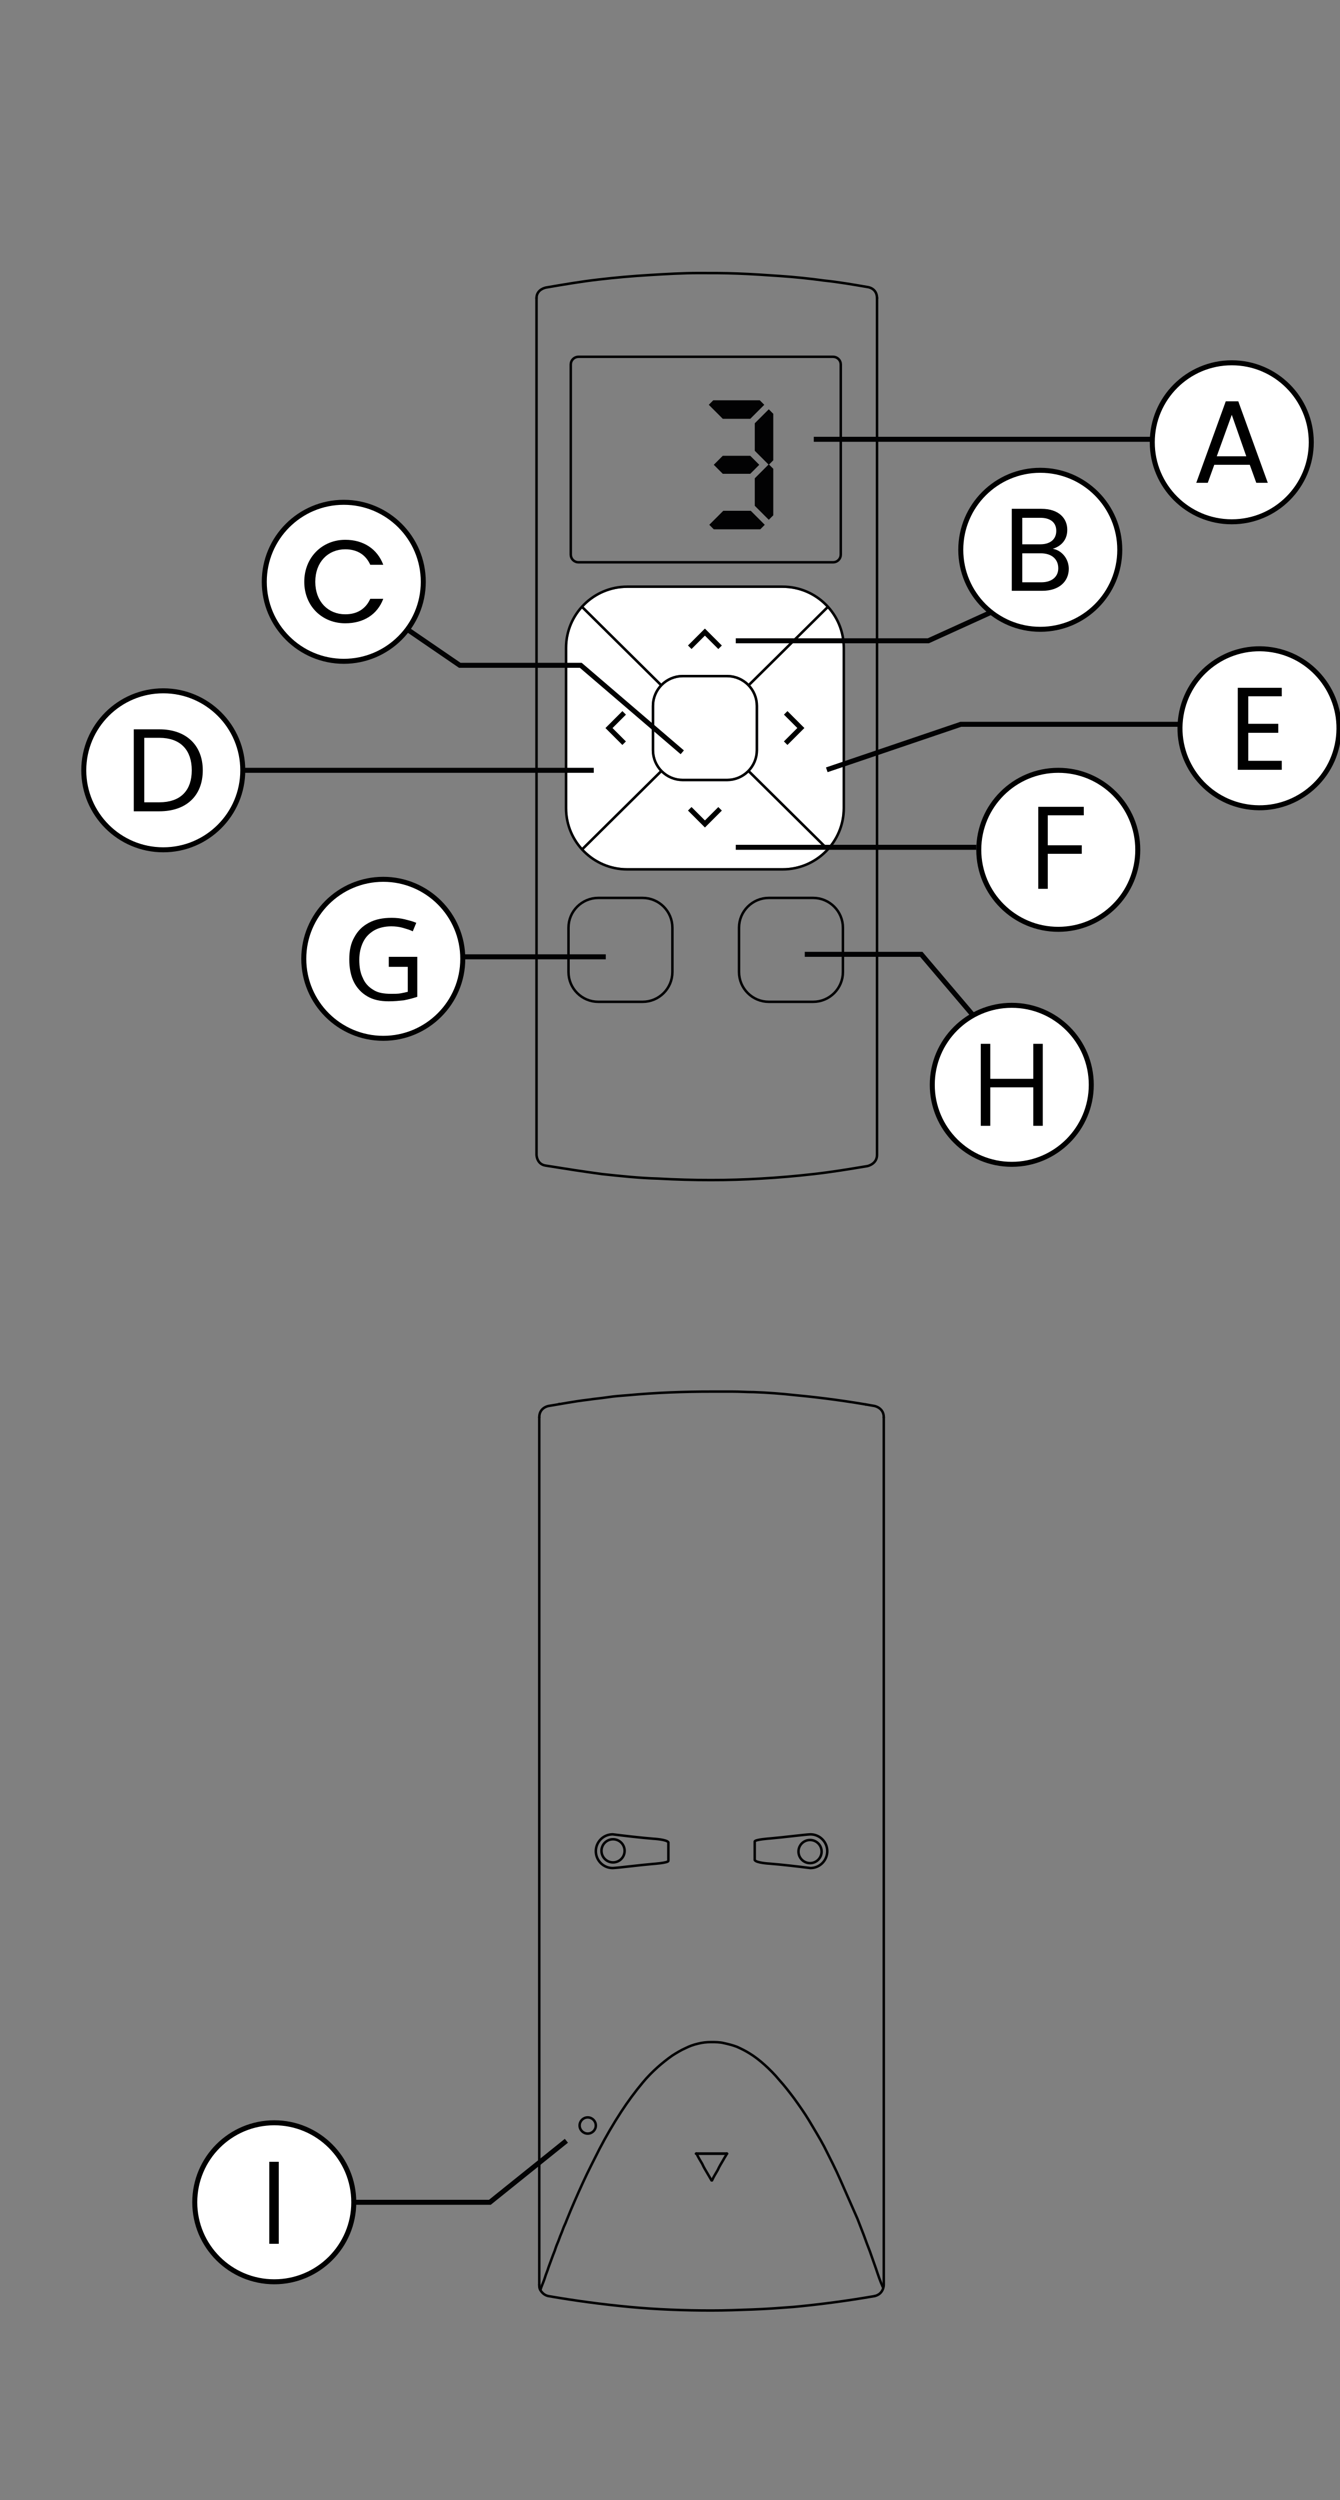 <?xml version="1.0" encoding="utf-8"?>
<!-- Generator: Adobe Illustrator 28.2.0, SVG Export Plug-In . SVG Version: 6.00 Build 0)  -->
<svg version="1.1" id="Ebene_1" xmlns="http://www.w3.org/2000/svg" xmlns:xlink="http://www.w3.org/1999/xlink" x="0px" y="0px"
	 width="268px" height="500px" viewBox="0 0 268 500" style="enable-background:new 0 0 268 500;" xml:space="preserve">
<rect x="0" y="0" width="268" height="500" fill="#808080" stroke="none"/>
<style type="text/css">
	.st0{fill:none;stroke:#020203;stroke-width:0.5;}
	.st1{fill:none;stroke:#000100;stroke-width:0.5;stroke-linecap:round;stroke-linejoin:round;stroke-miterlimit:10;}
	.st2{fill:#FFFFFF;}
	.st3{fill:none;stroke:#000100;stroke-miterlimit:10;}
	.st4{fill:none;stroke:#020203;stroke-width:0.5;stroke-miterlimit:10;}
	.st5{fill:#FFD6D6;stroke:#000000;stroke-width:0.5;stroke-miterlimit:10;}
	.st6{fill:#FFEDED;stroke:#000000;stroke-width:0.5;stroke-miterlimit:10;}
	.st7{fill:#020203;}
	.st8{fill:none;stroke:#020203;stroke-width:0.5;stroke-linecap:round;stroke-linejoin:round;stroke-miterlimit:10;}
	.st9{fill:none;stroke:#020203;stroke-linecap:round;stroke-linejoin:round;stroke-miterlimit:10;}
	.st10{fill:none;stroke:#FF0000;stroke-linecap:round;stroke-miterlimit:10;}
	.st11{fill:#070707;}
	.st12{fill:none;stroke:#020203;}
	.st13{fill:none;stroke:#000000;stroke-width:0.5;stroke-linecap:round;stroke-linejoin:round;stroke-miterlimit:10;}
	.st14{fill:none;stroke:#030304;stroke-width:0.5;stroke-linecap:round;stroke-linejoin:round;stroke-miterlimit:10;}
	.st15{fill:#FFFFFF;stroke:#000000;stroke-miterlimit:10;}
	.st16{fill:none;stroke:#020203;stroke-width:0.345;}
	.st17{fill:none;stroke:#020203;stroke-width:0.3;stroke-linecap:round;stroke-linejoin:round;stroke-miterlimit:10;}
	.st18{clip-path:url(#SVGID_00000145757166201030484440000005031910024682615450_);}
	.st19{fill:#C7C7C8;}
	.st20{fill:none;stroke:#020203;stroke-width:0.25;stroke-linecap:round;stroke-linejoin:round;stroke-miterlimit:10;}
	.st21{opacity:0.5;clip-path:url(#SVGID_00000007405926516464332850000004628414894387076002_);}
	.st22{fill:#FFD6D6;}
	.st23{fill:#FFFFFF;stroke:#000000;stroke-width:0.5;stroke-miterlimit:10;}
	.st24{fill:#FFB8B8;}
	.st25{fill:none;stroke:#060607;stroke-width:0.5;stroke-linecap:round;stroke-linejoin:round;stroke-miterlimit:10;}
	.st26{fill:#EFEFEF;}
	.st27{fill:#C7C7C6;stroke:#020203;stroke-width:0.26;stroke-miterlimit:10;}
	.st28{fill:#C7C7C6;stroke:#020203;stroke-width:0.5;stroke-miterlimit:10;}
	.st29{fill:#A5A4A4;stroke:#020203;stroke-width:0.5;stroke-miterlimit:10;}
	.st30{fill:#A5A4A4;stroke:#020203;stroke-width:0.26;stroke-miterlimit:10;}
	.st31{fill:#090603;}
	.st32{fill:none;stroke:#030405;stroke-miterlimit:10;stroke-dasharray:4.033,4.033;}
	.st33{opacity:0.75;}
	.st34{opacity:0.55;}
	.st35{fill:none;stroke:#030304;stroke-miterlimit:10;}
	.st36{fill:none;stroke:#030304;stroke-miterlimit:10;stroke-dasharray:4.033,4.033;}
	.st37{fill:none;stroke:#030304;stroke-width:0.5;stroke-miterlimit:10;}
	.st38{fill:#030304;}
	.st39{fill:#C8C7C7;stroke:#030304;stroke-width:0.26;stroke-miterlimit:10;}
	.st40{fill:#C8C7C7;stroke:#030304;stroke-width:0.5;stroke-miterlimit:10;}
	.st41{fill:#A5A4A3;stroke:#030304;stroke-width:0.5;stroke-miterlimit:10;}
	.st42{fill:#A5A4A3;stroke:#030304;stroke-width:0.26;stroke-miterlimit:10;}
	.st43{fill:none;stroke:#030405;stroke-miterlimit:10;}
</style>
<g>
	<g>
		<path class="st8" d="M107.853,283.448c0-1.965,1.851-2.263,1.851-2.263
			c2.571-0.411,5.142-0.926,7.816-1.234c1.337-0.206,2.674-0.309,4.011-0.514
			c1.337-0.206,2.777-0.309,4.114-0.411c5.553-0.514,11.107-0.72,16.66-0.72
			c1.44,0,2.777,0,4.217,0c1.44,0,2.777,0.103,4.217,0.103
			c2.777,0.103,5.553,0.309,8.33,0.617c5.451,0.514,10.696,1.234,15.838,2.16
			c0,0,1.851,0.345,1.851,2.262"/>
		<path class="st8" d="M108.083,457.96c0.206-0.72,0.696-1.738,0.902-2.458
			c0.206-0.72,0.514-1.337,0.72-2.057c0.206-0.617,0.514-1.337,0.72-1.954
			c0.206-0.617,0.514-1.234,0.72-1.954c0.206-0.617,0.514-1.234,0.72-1.851
			c0.206-0.617,0.514-1.234,0.72-1.851c0.206-0.617,0.514-1.131,0.72-1.748
			c1.028-2.571,2.16-5.142,3.291-7.61c1.028-2.263,2.16-4.422,3.291-6.685
			c1.337-2.571,2.777-5.039,4.319-7.405c1.337-2.057,2.777-4.011,4.319-5.862
			c0.926-1.131,1.954-2.16,2.982-3.085c0.926-0.823,1.954-1.645,2.982-2.365
			c0.823-0.514,1.645-1.028,2.571-1.44c0.823-0.411,1.645-0.72,2.571-0.926
			c0.823-0.206,1.645-0.309,2.571-0.309c0.823,0,1.748,0,2.571,0.206
			c0.926,0.206,1.748,0.411,2.571,0.72c0.926,0.411,1.748,0.823,2.571,1.337
			c1.028,0.617,2.057,1.44,2.982,2.263c1.028,0.926,2.057,1.954,2.982,3.085
			c1.028,1.131,2.057,2.468,2.982,3.702c1.028,1.44,2.057,2.88,2.982,4.422
			c1.028,1.748,2.057,3.394,2.982,5.142c1.131,2.263,2.263,4.422,3.291,6.788
			c1.131,2.571,2.263,5.142,3.394,7.713c0.411,1.028,0.823,2.16,1.234,3.188
			c0.411,1.131,0.823,2.263,1.234,3.291c0.411,1.131,0.823,2.365,1.234,3.497
			c0.411,1.234,0.823,2.468,1.337,3.599"/>
	</g>
	<g>
		<path class="st8" d="M174.906,459.204c-5.348,0.926-10.696,1.645-16.146,2.16
			c-2.674,0.206-5.451,0.411-8.227,0.514c-2.777,0.103-5.451,0.206-8.227,0.206
			c-5.451,0-11.004-0.206-16.455-0.72c-5.451-0.514-10.798-1.234-16.146-2.16
			c-1.284-0.251-1.748-1.44-1.748-1.44c-0.103-0.309-0.103-0.514-0.103-0.823"/>
		<circle class="st4" cx="117.544" cy="425.085" r="1.621"/>
	</g>
	<path class="st8" d="M176.757,283.448v173.494c0,0,0.027,1.832-1.851,2.263"/>
	<line class="st8" x1="107.853" y1="456.942" x2="107.853" y2="283.448"/>
	<g>
		<path class="st8" d="M111.864,280.774C111.761,280.774,111.761,280.774,111.864,280.774"/>
		<path class="st8" d="M173.158,280.877C173.158,280.877,173.055,280.877,173.158,280.877"/>
	</g>
	<line class="st8" x1="139.22" y1="430.717" x2="145.39" y2="430.717"/>
	<line class="st8" x1="139.22" y1="430.717" x2="139.22" y2="430.717"/>
	<line class="st8" x1="145.39" y1="430.717" x2="145.39" y2="430.717"/>
	<line class="st8" x1="145.39" y1="430.717" x2="139.22" y2="430.717"/>
	<g>
		<path class="st8" d="M142.305,436.065l-0.72-1.234
			c-0.411-0.72-0.823-1.337-1.131-2.057c-0.411-0.72-0.823-1.337-1.131-2.057"/>
		<path class="st8" d="M145.39,430.717c-0.206,0.411-0.514,0.823-0.72,1.234
			c-0.411,0.72-0.823,1.337-1.131,2.057c-0.411,0.72-0.823,1.337-1.131,2.057"/>
	</g>
	<circle class="st8" cx="162.009" cy="370.298" r="2.314"/>
	<path class="st8" d="M150.944,371.995c0.309,0.58,2.982,0.72,2.982,0.72
		c2.571,0.206,5.687,0.574,8.155,0.883c1.863,0,3.372-1.51,3.372-3.372
		c0-1.862-1.51-3.372-3.372-3.372c-1.039,0.036-5.584,0.617-8.053,0.823
		c0,0-3.075,0.206-3.085,0.617V371.995z"/>
	<g>
		<circle class="st8" cx="122.611" cy="370.152" r="2.314"/>
		<path class="st8" d="M133.676,368.455c-0.309-0.58-2.982-0.72-2.982-0.72
			c-2.571-0.206-5.687-0.574-8.155-0.883c-1.862,0-3.372,1.51-3.372,3.372
			c0,1.863,1.51,3.372,3.372,3.372c1.039-0.036,5.584-0.617,8.053-0.823
			c0,0,3.075-0.206,3.085-0.617V368.455z"/>
	</g>
</g>
<polyline class="st12" points="113.276,428.14 97.976,440.44 70.754,440.44 "/>
<g>
	<g>
		<g>
			<g>
				<path class="st1" d="M175.403,59.606c-0.015-2.024-1.9-2.2-1.9-2.2
					c-2.9-0.5-5.8-1-8.7-1.3c-2.9-0.4-5.8-0.7-8.7-0.9
					c-2.9-0.2-5.8-0.4-8.6-0.5c-2.6-0.1-5.1-0.1-7.7-0.1
					c-3.3,0-6.6,0.2-9.9,0.4c-3.4,0.2-6.8,0.5-10.2,0.9
					c-3.5,0.4-7,1-10.5,1.6c0,0-1.9,0.334-1.9,2.1"/>
			</g>
			<path class="st1" d="M107.303,59.606v171.3c0,0-0.009,1.909,1.8,2.2
				c3.7,0.6,7.6,1.2,11.3,1.7c3.7,0.4,7.5,0.8,11.2,0.9
				c3.5,0.2,7.1,0.3,10.6,0.3c3.4,0,6.7-0.1,10-0.3
				c3.5-0.2,7-0.5,10.5-0.9c3.6-0.4,7.2-1,10.8-1.6
				c0,0,1.952-0.411,1.9-2.3V59.606"/>
		</g>
	</g>
</g>
<path class="st2" d="M125.449,117.582h31.067c3.433,0,6.526,1.458,8.714,3.777
	l-15.513,15.347c-1.118-1.078-2.635-1.745-4.307-1.745h-8.854
	c-1.67,0-3.184,0.665-4.302,1.74l-15.514-15.348
	C118.929,119.037,122.019,117.582,125.449,117.582z"/>
<path class="st2" d="M145.41,155.742h-8.854c-3.15,0-5.714-2.563-5.714-5.714v-8.853
	c0-3.151,2.563-5.714,5.714-5.714h8.854c3.15,0,5.714,2.563,5.714,5.714v8.853
	C151.124,153.179,148.561,155.742,145.41,155.742z"/>
<path class="st2" d="M113.455,129.576c0-3.004,1.118-5.746,2.949-7.853l15.505,15.34
	c-0.972,1.097-1.567,2.535-1.567,4.112v8.853c0,1.593,0.607,3.043,1.596,4.143
	l-15.506,15.339c-1.848-2.111-2.978-4.865-2.978-7.884V129.576z"/>
<path class="st2" d="M156.517,173.621H125.449c-3.415,0-6.493-1.442-8.68-3.74
	l15.517-15.35c1.115,1.058,2.616,1.712,4.271,1.712h8.854
	c1.657,0,3.161-0.656,4.276-1.717l15.516,15.35
	C163.016,172.177,159.935,173.621,156.517,173.621z"/>
<path class="st2" d="M168.512,161.627c0,3.016-1.128,5.768-2.972,7.878l-15.506-15.339
	c0.985-1.1,1.591-2.548,1.591-4.138v-8.853c0-1.575-0.594-3.01-1.562-4.106
	l15.506-15.339c1.828,2.106,2.944,4.846,2.944,7.847V161.627z"/>
<g>
	<g>
		<polyline class="st3" points="137.95,129.445 140.98,126.415 144.017,129.452 		"/>
		<polyline class="st3" points="144.017,161.758 140.987,164.788 137.95,161.751 		"/>
		<polyline class="st3" points="124.827,148.635 121.797,145.605 124.834,142.568 		"/>
		<polyline class="st3" points="157.14,142.568 160.17,145.598 157.133,148.635 		"/>
	</g>
	<path class="st4" d="M156.517,173.871h-31.067c-6.762,0-12.245-5.482-12.245-12.245v-32.051
		c0-6.762,5.482-12.245,12.245-12.245h31.067c6.762,0,12.245,5.482,12.245,12.245
		v32.051C168.762,168.389,163.28,173.871,156.517,173.871z"/>
	<path class="st4" d="M145.41,155.992h-8.853c-3.294,0-5.964-2.67-5.964-5.964v-8.853
		c0-3.294,2.67-5.964,5.964-5.964h8.853c3.294,0,5.964,2.67,5.964,5.964v8.853
		C151.374,153.322,148.704,155.992,145.41,155.992z"/>
	<line class="st4" x1="149.719" y1="137.056" x2="165.589" y2="121.356"/>
	<line class="st4" x1="132.259" y1="137.056" x2="116.389" y2="121.356"/>
	<line class="st4" x1="149.719" y1="154.206" x2="165.589" y2="169.906"/>
	<line class="st4" x1="132.259" y1="154.206" x2="116.389" y2="169.906"/>
</g>
<path class="st4" d="M128.514,200.356h-8.853c-3.294,0-5.964-2.67-5.964-5.964v-8.853
	c0-3.294,2.67-5.964,5.964-5.964h8.853c3.294,0,5.964,2.67,5.964,5.964v8.853
	C134.479,197.686,131.808,200.356,128.514,200.356z"/>
<path class="st4" d="M162.621,200.356h-8.853c-3.294,0-5.964-2.67-5.964-5.964v-8.853
	c0-3.294,2.67-5.964,5.964-5.964h8.853c3.294,0,5.964,2.67,5.964,5.964v8.853
	C168.585,197.686,165.915,200.356,162.621,200.356z"/>
<g>
	<g>
		<circle class="st15" cx="54.854" cy="440.44" r="15.9"/>
	</g>
	<g>
		<path d="M53.854,448.74v-16.4h1.9v16.4H53.854z"/>
	</g>
</g>
<g>
	<path class="st7" d="M151.955,80.056l0.9,0.9l-2.8,2.8h-5.5l-2.8-2.8
		l0.9-0.9H151.955z M142.755,105.856l-0.9-0.9l2.8-2.8h5.5l2.8,2.8
		l-0.9,0.9H142.755z M142.755,92.956l1.8-1.8h5.5l1.8,1.8l-1.8,1.8
		h-5.5L142.755,92.956z M154.655,92.056l-0.9,0.9l-2.8-2.8v-5.5l2.8-2.8
		l0.9,0.9V92.056z M154.655,103.056l-0.9,0.9l-2.8-2.8v-5.5l2.8-2.8
		l0.9,0.9V103.056z"/>
	<line class="st12" x1="48.555" y1="154.056" x2="118.755" y2="154.056"/>
	<line class="st12" x1="162.755" y1="87.856" x2="230.455" y2="87.856"/>
	<polyline class="st12" points="165.355,153.956 192.155,144.856 236.055,144.856 	"/>
	<line class="st12" x1="121.155" y1="191.356" x2="92.555" y2="191.356"/>
	<polyline class="st12" points="160.955,190.856 184.255,190.856 194.622,203.06 	"/>
	<polyline class="st12" points="136.455,150.456 116.155,133.056 91.955,133.056 81.559,125.936 	
		"/>
	<polyline class="st12" points="147.155,128.156 185.655,128.156 198.216,122.447 	"/>
	<line class="st12" x1="147.155" y1="169.456" x2="195.27" y2="169.456"/>
	<g>
		<circle class="st15" cx="246.355" cy="88.456" r="15.9"/>
		<g>
			<path d="M249.955,92.956h-7.1l-1.3,3.6h-2.3l5.9-16.3h2.5l5.9,16.3
				h-2.3L249.955,92.956z M246.355,82.956l-3,8.3h5.9L246.355,82.956z"/>
		</g>
	</g>
	<g>
		<circle class="st15" cx="208.055" cy="109.956" r="15.9"/>
		<g>
			<path d="M208.455,118.156h-6.1v-16.4h5.9c3.5,0,5.2,1.9,5.2,4.2
				c0,2.1-1.3,3.3-2.9,3.8c1.8,0.3,3.2,2,3.2,4
				C213.755,116.256,211.855,118.156,208.455,118.156z M208.055,103.556h-3.6v5.3
				h3.6c2,0,3.2-1,3.2-2.7C211.255,104.556,210.155,103.556,208.055,103.556z
				 M208.155,110.656h-3.7v5.8h3.8c2.1,0,3.4-1.1,3.4-2.8
				C211.655,111.756,210.255,110.656,208.155,110.656z"/>
		</g>
	</g>
	<g>
		<circle class="st15" cx="68.755" cy="116.356" r="15.9"/>
		<g>
			<path d="M69.055,107.956c3.6,0,6.4,1.8,7.6,5h-2.6
				c-0.9-2-2.6-3.1-5-3.1c-3.4,0-6,2.5-6,6.5s2.6,6.5,6,6.5
				c2.4,0,4.1-1.1,5-3.1h2.6c-1.2,3.2-4,4.9-7.6,4.9
				c-4.6,0-8.2-3.4-8.2-8.3S64.455,107.956,69.055,107.956z"/>
		</g>
	</g>
	<g>
		<circle class="st15" cx="32.655" cy="154.056" r="15.9"/>
		<g>
			<path d="M40.555,154.056c0,5.1-3.3,8.2-8.7,8.2h-5.1v-16.4h5.1
				C37.255,145.856,40.555,149.056,40.555,154.056z M31.855,160.456
				c4.3,0,6.5-2.4,6.5-6.4s-2.2-6.5-6.5-6.5h-3v12.9H31.855z"/>
		</g>
	</g>
	<g>
		
			<ellipse transform="matrix(0.16 -0.987 0.987 0.16 67.821 371.026)" class="st15" cx="251.955" cy="145.656" rx="15.9" ry="15.9"/>
		<g>
			<path d="M256.355,139.256h-6.7v5.5h6v1.8h-6v5.6h6.7v1.8h-8.8V137.556
				h8.8v1.7H256.355z"/>
		</g>
	</g>
	<g>
		<circle class="st15" cx="211.655" cy="169.956" r="15.9"/>
		<g>
			<path d="M209.555,177.756h-1.9v-16.4h9.1v1.7H209.555v6h6.8v1.7H209.555v7
				H209.555z"/>
		</g>
	</g>
	<g>
		<g>
			<circle class="st15" cx="76.655" cy="191.756" r="15.9"/>
		</g>
		<g>
			<path d="M77.755,191.356h5.7v8c-0.9,0.3-1.7,0.5-2.7,0.7
				c-0.9,0.1-1.9,0.2-3,0.2c-1.7,0-3.1-0.3-4.3-1
				c-1.2-0.7-2.1-1.7-2.7-2.9s-0.9-2.8-0.9-4.5
				s0.3-3.2,1-4.4c0.7-1.3,1.6-2.2,2.9-2.9s2.8-1,4.6-1
				c0.9,0,1.8,0.1,2.6,0.3c0.8,0.2,1.6,0.4,2.3,0.7
				l-0.7,1.7c-0.6-0.3-1.3-0.5-2-0.7s-1.5-0.3-2.3-0.3
				c-1.3,0-2.5,0.3-3.4,0.8c-1,0.6-1.7,1.3-2.2,2.3
				s-0.8,2.2-0.8,3.6s0.2,2.6,0.7,3.6
				c0.4,1,1.1,1.8,2.1,2.4c0.9,0.6,2.1,0.8,3.6,0.8
				c0.7,0,1.4,0,1.9-0.1s1-0.2,1.4-0.3v-5h-3.8
				C77.755,193.356,77.755,191.356,77.755,191.356z"/>
		</g>
	</g>
	<g>
		<g>
			<circle class="st15" cx="202.355" cy="216.956" r="15.9"/>
		</g>
		<g>
			<path d="M208.555,225.156h-1.9v-7.7h-8.6v7.7h-1.9v-16.4h1.9v7h8.6v-7
				h1.9V225.156z"/>
		</g>
	</g>
	<path class="st8" d="M166.62,112.456h-50.93c-0.848,0-1.535-0.687-1.535-1.535V72.891
		c0-0.848,0.687-1.535,1.535-1.535h50.93c0.848,0,1.535,0.687,1.535,1.535v38.03
		C168.155,111.769,167.468,112.456,166.62,112.456z"/>
</g>
</svg>
